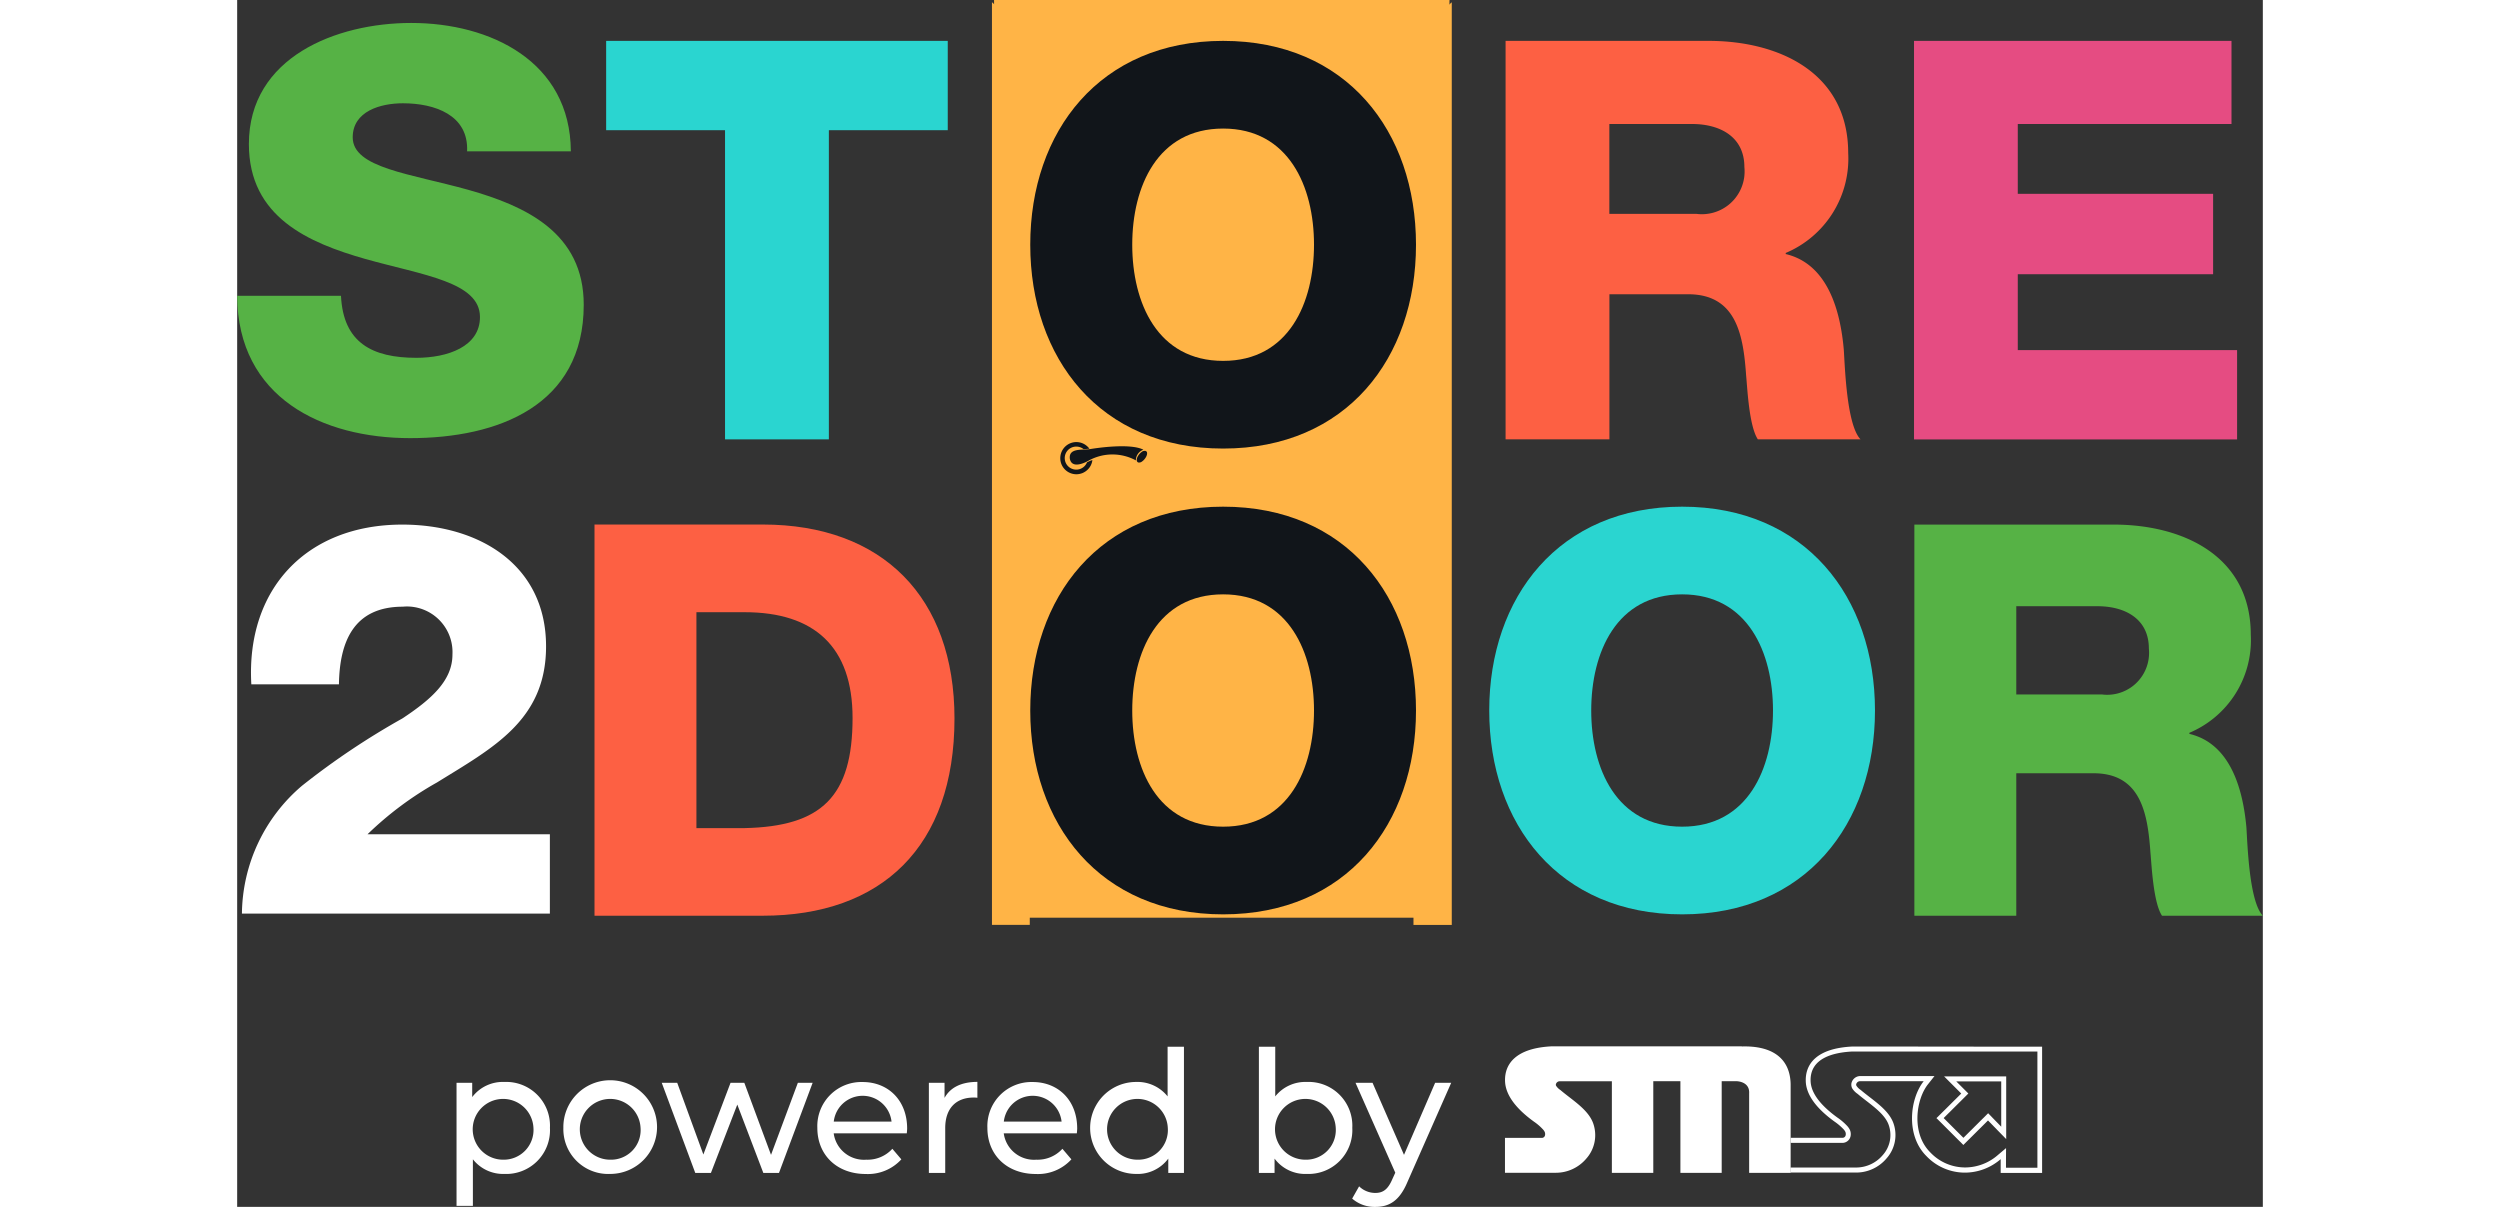 <svg xmlns="http://www.w3.org/2000/svg" width="145" height="70" viewBox="0 0 297.33 177.149">
  <rect x="0" y="0" width="297.33" height="177.149" fill="#333333" stroke="none"/>
  <g id="Group_94" data-name="Group 94" transform="translate(15566.93 15722.93)">
    <path id="Path_770279" data-name="Path 770279" d="M129.17,18.07h66.84v134.7H129.17Z" transform="translate(-15585 -15741)" fill="#ffb446"/>
    <path id="Path_770280" data-name="Path 770280" d="M134.4,23.48l-5.54-5.09V153.82h5.55V23.48Zm61.95-5.08-5.62,5.08V153.83h5.62Zm-67.15-.33h66.81l-5.62,5.1H134.75Z" transform="translate(-15585 -15741)" fill="#ffb446"/>
    <path id="Path_770281" data-name="Path 770281" d="M143.42,85.65l-.28.12-.33.16a1.693,1.693,0,1,1-2.78-1.81,1.7,1.7,0,0,1,1.21-.5,1.732,1.732,0,0,1,1.05.36,4.021,4.021,0,0,0,.6-.03h.09l.18-.02a2.093,2.093,0,0,0-.24-.28,2.362,2.362,0,1,0,0,3.34,2.3,2.3,0,0,0,.68-1.39l-.18.06Z" transform="translate(-15585 -15741)" fill="#11151a"/>
    <path id="Path_770282" data-name="Path 770282" d="M149.97,85.64a7.228,7.228,0,0,0-6.89.02,5.394,5.394,0,0,1-.48.25c-.74.34-2.08.76-2.31-.52-.19-1.62,1.91-1.23,2.96-1.4,1.45-.24,6.03-.85,7.84.09a1.659,1.659,0,0,0-1.11,1.57" transform="translate(-15585 -15741)" fill="#11151a"/>
    <path id="Path_770283" data-name="Path 770283" d="M151.42,84.27s.05.02.07.03a.319.319,0,0,1,.14.27.909.909,0,0,1-.06.36,1.542,1.542,0,0,1-.2.38,1.942,1.942,0,0,1-.51.52.672.672,0,0,1-.53.12.1.1,0,0,1-.07-.04.355.355,0,0,1-.15-.27,1.081,1.081,0,0,1,.05-.36,1.975,1.975,0,0,1,.2-.38,2.1,2.1,0,0,1,.51-.52.65.65,0,0,1,.54-.12" transform="translate(-15585 -15741)" fill="#11151a"/>
    <path id="Path_770284" data-name="Path 770284" d="M33.31,61.5c.33,6.88,4.59,9.09,11.06,9.09,4.59,0,9.34-1.64,9.34-5.98,0-5.16-8.36-6.15-16.8-8.52-8.35-2.38-17.12-6.14-17.12-16.87,0-12.78,12.87-17.78,23.83-17.78,11.63,0,23.35,5.65,23.43,18.84H51.82c.24-5.33-4.75-7.05-9.42-7.05-3.27,0-7.37,1.15-7.37,5,0,4.5,8.44,5.32,16.95,7.7,8.44,2.38,16.96,6.31,16.96,16.87,0,14.83-12.62,19.58-25.48,19.58s-25.31-5.9-25.39-20.89H33.31Z" transform="translate(-15585 -15741)" fill="#56b245"/>
    <path id="Path_770285" data-name="Path 770285" d="M122.38,37.18H104.92V82.56H89.68V37.18H72.23V24.07h50.14V37.18Z" transform="translate(-15585 -15741)" fill="#2ad5d0"/>
    <path id="Path_770286" data-name="Path 770286" d="M219.47,49.46h12.78a6.271,6.271,0,0,0,7.03-5.4,6.66,6.66,0,0,0,.02-1.48c0-4.34-3.44-6.31-7.7-6.31H219.48V49.46ZM204.24,24.07h29.82c10.32,0,20.48,4.67,20.48,16.47a15.036,15.036,0,0,1-9.17,14.66v.16c6.23,1.48,8.03,8.44,8.52,14.01.17,2.46.41,11.06,2.46,13.19H241.28c-1.31-1.97-1.55-7.7-1.72-9.34-.41-5.9-1.39-11.96-8.52-11.96H219.49v21.3H204.25V24.07Z" transform="translate(-15585 -15741)" fill="#fd6043"/>
    <path id="Path_770287" data-name="Path 770287" d="M264.19,24.07H310.8v12.2H279.43V46.52H308.1v11.8H279.43V69.46h32.19V82.57H264.2V24.07Z" transform="translate(-15585 -15741)" fill="#e54c82"/>
    <path id="Path_770288" data-name="Path 770288" d="M85.48,139.62h7.08c11.34-.24,15.84-4.67,15.84-16.17,0-10.46-5.63-15.52-15.84-15.52H85.48ZM70.52,95.06H95.21c17.61,0,28.15,10.7,28.15,28.47,0,18.83-10.69,28.95-28.15,28.95H70.52Z" transform="translate(-15585 -15741)" fill="#fd6043"/>
    <path id="Path_770289" data-name="Path 770289" d="M230.16,139.41c9.65,0,13.34-8.53,13.34-17.05s-3.7-17.05-13.34-17.05-13.34,8.52-13.34,17.05,3.7,17.05,13.34,17.05m0-46.97c18.1,0,28.31,13.27,28.31,29.92s-10.21,29.92-28.31,29.92-28.31-13.27-28.31-29.92,10.22-29.92,28.31-29.92" transform="translate(-15585 -15741)" fill="#2ad5d0"/>
    <path id="Path_770290" data-name="Path 770290" d="M279.21,120h12.55a6.144,6.144,0,0,0,6.89-5.31,6.305,6.305,0,0,0,.02-1.44c0-4.26-3.38-6.2-7.56-6.2h-11.9ZM264.25,95.07h29.27c10.13,0,20.11,4.58,20.11,16.17a14.751,14.751,0,0,1-9.01,14.39v.16c6.11,1.45,7.88,8.29,8.37,13.75.16,2.41.4,10.86,2.41,12.94H300.6c-1.29-1.93-1.53-7.56-1.69-9.17-.4-5.79-1.37-11.74-8.36-11.74H279.21v20.91H264.25V95.06Z" transform="translate(-15585 -15741)" fill="#56b245"/>
    <path id="Path_770291" data-name="Path 770291" d="M18.77,152.16a24.952,24.952,0,0,1,8.82-18.76,110.883,110.883,0,0,1,14.72-9.87c4.29-2.83,7.36-5.58,7.36-9.38a6.7,6.7,0,0,0-6.31-7.05,6.287,6.287,0,0,0-.97.02c-7.28,0-9.29,5.24-9.38,11.4H20.15c-.8-13.99,8.09-23.45,22.16-23.45,11.16,0,21.1,5.82,21.1,17.87,0,10.84-7.77,14.88-16.01,19.98a49.175,49.175,0,0,0-10.19,7.6H63.97v11.65H18.77Z" transform="translate(-15585 -15741)" fill="#fff"/>
    <path id="Path_770292" data-name="Path 770292" d="M162.79,139.41c9.65,0,13.34-8.53,13.34-17.05s-3.7-17.05-13.34-17.05-13.34,8.52-13.34,17.05,3.7,17.05,13.34,17.05m0-46.97c18.1,0,28.31,13.27,28.31,29.92s-10.21,29.92-28.31,29.92-28.31-13.27-28.31-29.92,10.22-29.92,28.31-29.92" transform="translate(-15585 -15741)" fill="#11151a"/>
    <path id="Path_770293" data-name="Path 770293" d="M162.79,71.04c9.65,0,13.34-8.53,13.34-17.05s-3.7-17.05-13.34-17.05-13.34,8.52-13.34,17.05,3.7,17.05,13.34,17.05m0-46.97c18.1,0,28.31,13.27,28.31,29.92s-10.21,29.92-28.31,29.92-28.31-13.27-28.31-29.92,10.22-29.92,28.31-29.92" transform="translate(-15585 -15741)" fill="#11151a"/>
    <g id="Group_92" data-name="Group 92" transform="translate(-15585 -15741)">
      <path id="Path_770294" data-name="Path 770294" d="M63.98,183.62a6.423,6.423,0,0,1-6.69,6.76,5.642,5.642,0,0,1-4.62-2.15v6.84h-2.4V177h2.3v2.1a5.637,5.637,0,0,1,4.72-2.22,6.423,6.423,0,0,1,6.69,6.74Zm-2.42,0a4.46,4.46,0,1,0-4.47,4.67A4.368,4.368,0,0,0,61.56,183.62Z" fill="#fff"/>
      <path id="Path_770295" data-name="Path 770295" d="M65.95,183.62a6.876,6.876,0,1,1,6.89,6.76A6.585,6.585,0,0,1,65.95,183.62Zm11.33,0a4.46,4.46,0,1,0-4.44,4.67A4.339,4.339,0,0,0,77.28,183.62Z" fill="#fff"/>
      <path id="Path_770296" data-name="Path 770296" d="M102.54,177,97.6,190.23H95.3L91.48,180.2l-3.87,10.03h-2.3L80.39,177h2.27l3.84,10.53L90.49,177h2.02l3.92,10.58L100.37,177h2.15Z" fill="#fff"/>
      <path id="Path_770297" data-name="Path 770297" d="M116.36,184.42H105.63a4.481,4.481,0,0,0,4.79,3.87,4.912,4.912,0,0,0,3.82-1.6l1.32,1.55a6.64,6.64,0,0,1-5.22,2.15c-4.27,0-7.11-2.82-7.11-6.76a6.467,6.467,0,0,1,6.64-6.74c3.82,0,6.54,2.75,6.54,6.81,0,.2-.03.5-.05.72Zm-10.73-1.72h8.49a4.267,4.267,0,0,0-8.48,0Z" fill="#fff"/>
      <path id="Path_770298" data-name="Path 770298" d="M126.72,176.88v2.32a3.506,3.506,0,0,0-.55-.03c-2.57,0-4.17,1.57-4.17,4.47v6.59h-2.4V177h2.3v2.22c.85-1.55,2.5-2.35,4.82-2.35Z" fill="#fff"/>
      <path id="Path_770299" data-name="Path 770299" d="M141.32,184.42H130.59a4.481,4.481,0,0,0,4.79,3.87,4.912,4.912,0,0,0,3.82-1.6l1.32,1.55a6.64,6.64,0,0,1-5.22,2.15c-4.27,0-7.11-2.82-7.11-6.76a6.467,6.467,0,0,1,6.64-6.74c3.82,0,6.54,2.75,6.54,6.81,0,.2-.03.5-.05.72Zm-10.73-1.72h8.49a4.267,4.267,0,0,0-8.48,0Z" fill="#fff"/>
      <path id="Path_770300" data-name="Path 770300" d="M157.04,171.71v18.52h-2.3v-2.1a5.583,5.583,0,0,1-4.72,2.25,6.75,6.75,0,0,1,0-13.5,5.645,5.645,0,0,1,4.62,2.12v-7.29Zm-2.37,11.91a4.46,4.46,0,1,0-4.44,4.67A4.35,4.35,0,0,0,154.67,183.62Z" fill="#fff"/>
      <path id="Path_770301" data-name="Path 770301" d="M181.75,183.62a6.439,6.439,0,0,1-6.69,6.76,5.6,5.6,0,0,1-4.72-2.25v2.1h-2.3V171.71h2.4V179a5.645,5.645,0,0,1,4.62-2.12,6.423,6.423,0,0,1,6.69,6.74Zm-2.43,0a4.46,4.46,0,1,0-4.47,4.67A4.357,4.357,0,0,0,179.32,183.62Z" fill="#fff"/>
      <path id="Path_770302" data-name="Path 770302" d="M196.27,177l-6.42,14.55c-1.17,2.8-2.7,3.67-4.72,3.67a4.989,4.989,0,0,1-3.4-1.22l1.02-1.8a3.4,3.4,0,0,0,2.37.97c1.15,0,1.87-.52,2.52-2.05l.42-.92L182.22,177h2.5l4.62,10.58L193.91,177h2.35Z" fill="#fff"/>
      <path id="Path_770303" data-name="Path 770303" d="M238.94,171.65h-27.9c-5.25.25-6.94,2.56-6.87,5.08.05,2.02,1.56,4.03,4.22,5.96a7.764,7.764,0,0,1,1.36,1.17,1.508,1.508,0,0,1,.25.37.859.859,0,0,1,.04.47.479.479,0,0,1-.44.39h-5.44v5.12h7.5a5.855,5.855,0,0,0,4.43-2.07,5.183,5.183,0,0,0,.98-5.29c-.78-2-3.11-3.36-4.78-4.79a2.081,2.081,0,0,1-.6-.58c0-.01-.01-.02-.02-.03s-.02-.05-.03-.07a.277.277,0,0,1,0-.18.575.575,0,0,1,.53-.42h7.68v13.44h6.08V176.77h3.98v13.45h6.06V176.77h1.93c.56-.04,2.19.16,2.1,1.77v11.68h6.09V177.18c-.09-3.86-2.81-5.64-7.17-5.51Z" fill="#fff"/>
      <path id="Path_770304" data-name="Path 770304" d="M270.92,185.6l.52.53.52-.52,3.1-3.08,1.4,1.44,1.27,1.3v-9.21h-9.12l1.26,1.26,1.26,1.26-3.11,3.09-.53.52.53.52,2.89,2.89Zm1.26-7.02-1.78-1.78H277v6.65l-1.92-1.98-3.63,3.61-2.9-2.9,3.63-3.61Z" fill="#fff"/>
      <path id="Path_770305" data-name="Path 770305" d="M260.89,171.68h-5.73c-5.24.25-6.92,2.55-6.85,5.07.05,2.02,1.56,4.02,4.21,5.94a8.219,8.219,0,0,1,1.36,1.16,1.508,1.508,0,0,1,.25.37.859.859,0,0,1,.04.47.479.479,0,0,1-.44.39h-7.64v.74h7.69a1.234,1.234,0,0,0,1.1-.95,1.515,1.515,0,0,0,0-.67,1.209,1.209,0,0,0-.08-.25v-.03l-.02-.02a2.488,2.488,0,0,0-.36-.53,8.58,8.58,0,0,0-1.49-1.28c-2.55-1.85-3.87-3.66-3.91-5.37-.09-3.32,3.29-4.17,6.15-4.31h27.14v17.06H277.7v-1.28l.01-1.6-1.22,1.03a7.325,7.325,0,0,1-4.75,1.81,7.044,7.044,0,0,1-5.13-2.19h-.01l-.01-.02c-2.83-2.81-2.09-7.8-.34-10l.95-1.2H256.19a1.342,1.342,0,0,0-1.16.99,1.1,1.1,0,0,0,0,.54c.04.17,0,.03,0,.03a1.334,1.334,0,0,0,.07.18l.04.08a2.72,2.72,0,0,0,.78.79c.41.35.86.7,1.29,1.03,1.34,1.04,2.73,2.11,3.24,3.44a4.431,4.431,0,0,1-.86,4.54,5.123,5.123,0,0,1-3.86,1.8h-9.68v.74h9.69a5.833,5.833,0,0,0,4.42-2.07,5.162,5.162,0,0,0,.98-5.28c-.78-2-3.1-3.35-4.77-4.78a2.081,2.081,0,0,1-.6-.58l-.02-.03-.03-.07a.276.276,0,0,1,0-.18.588.588,0,0,1,.53-.42h9.37c-2.02,2.54-2.68,7.93.4,10.99a7.8,7.8,0,0,0,5.67,2.43,8.04,8.04,0,0,0,5.23-1.98v2.02H283V171.7q-11.1,0-22.18-.02Z" fill="#fff"/>
    </g>
  </g>
</svg>
